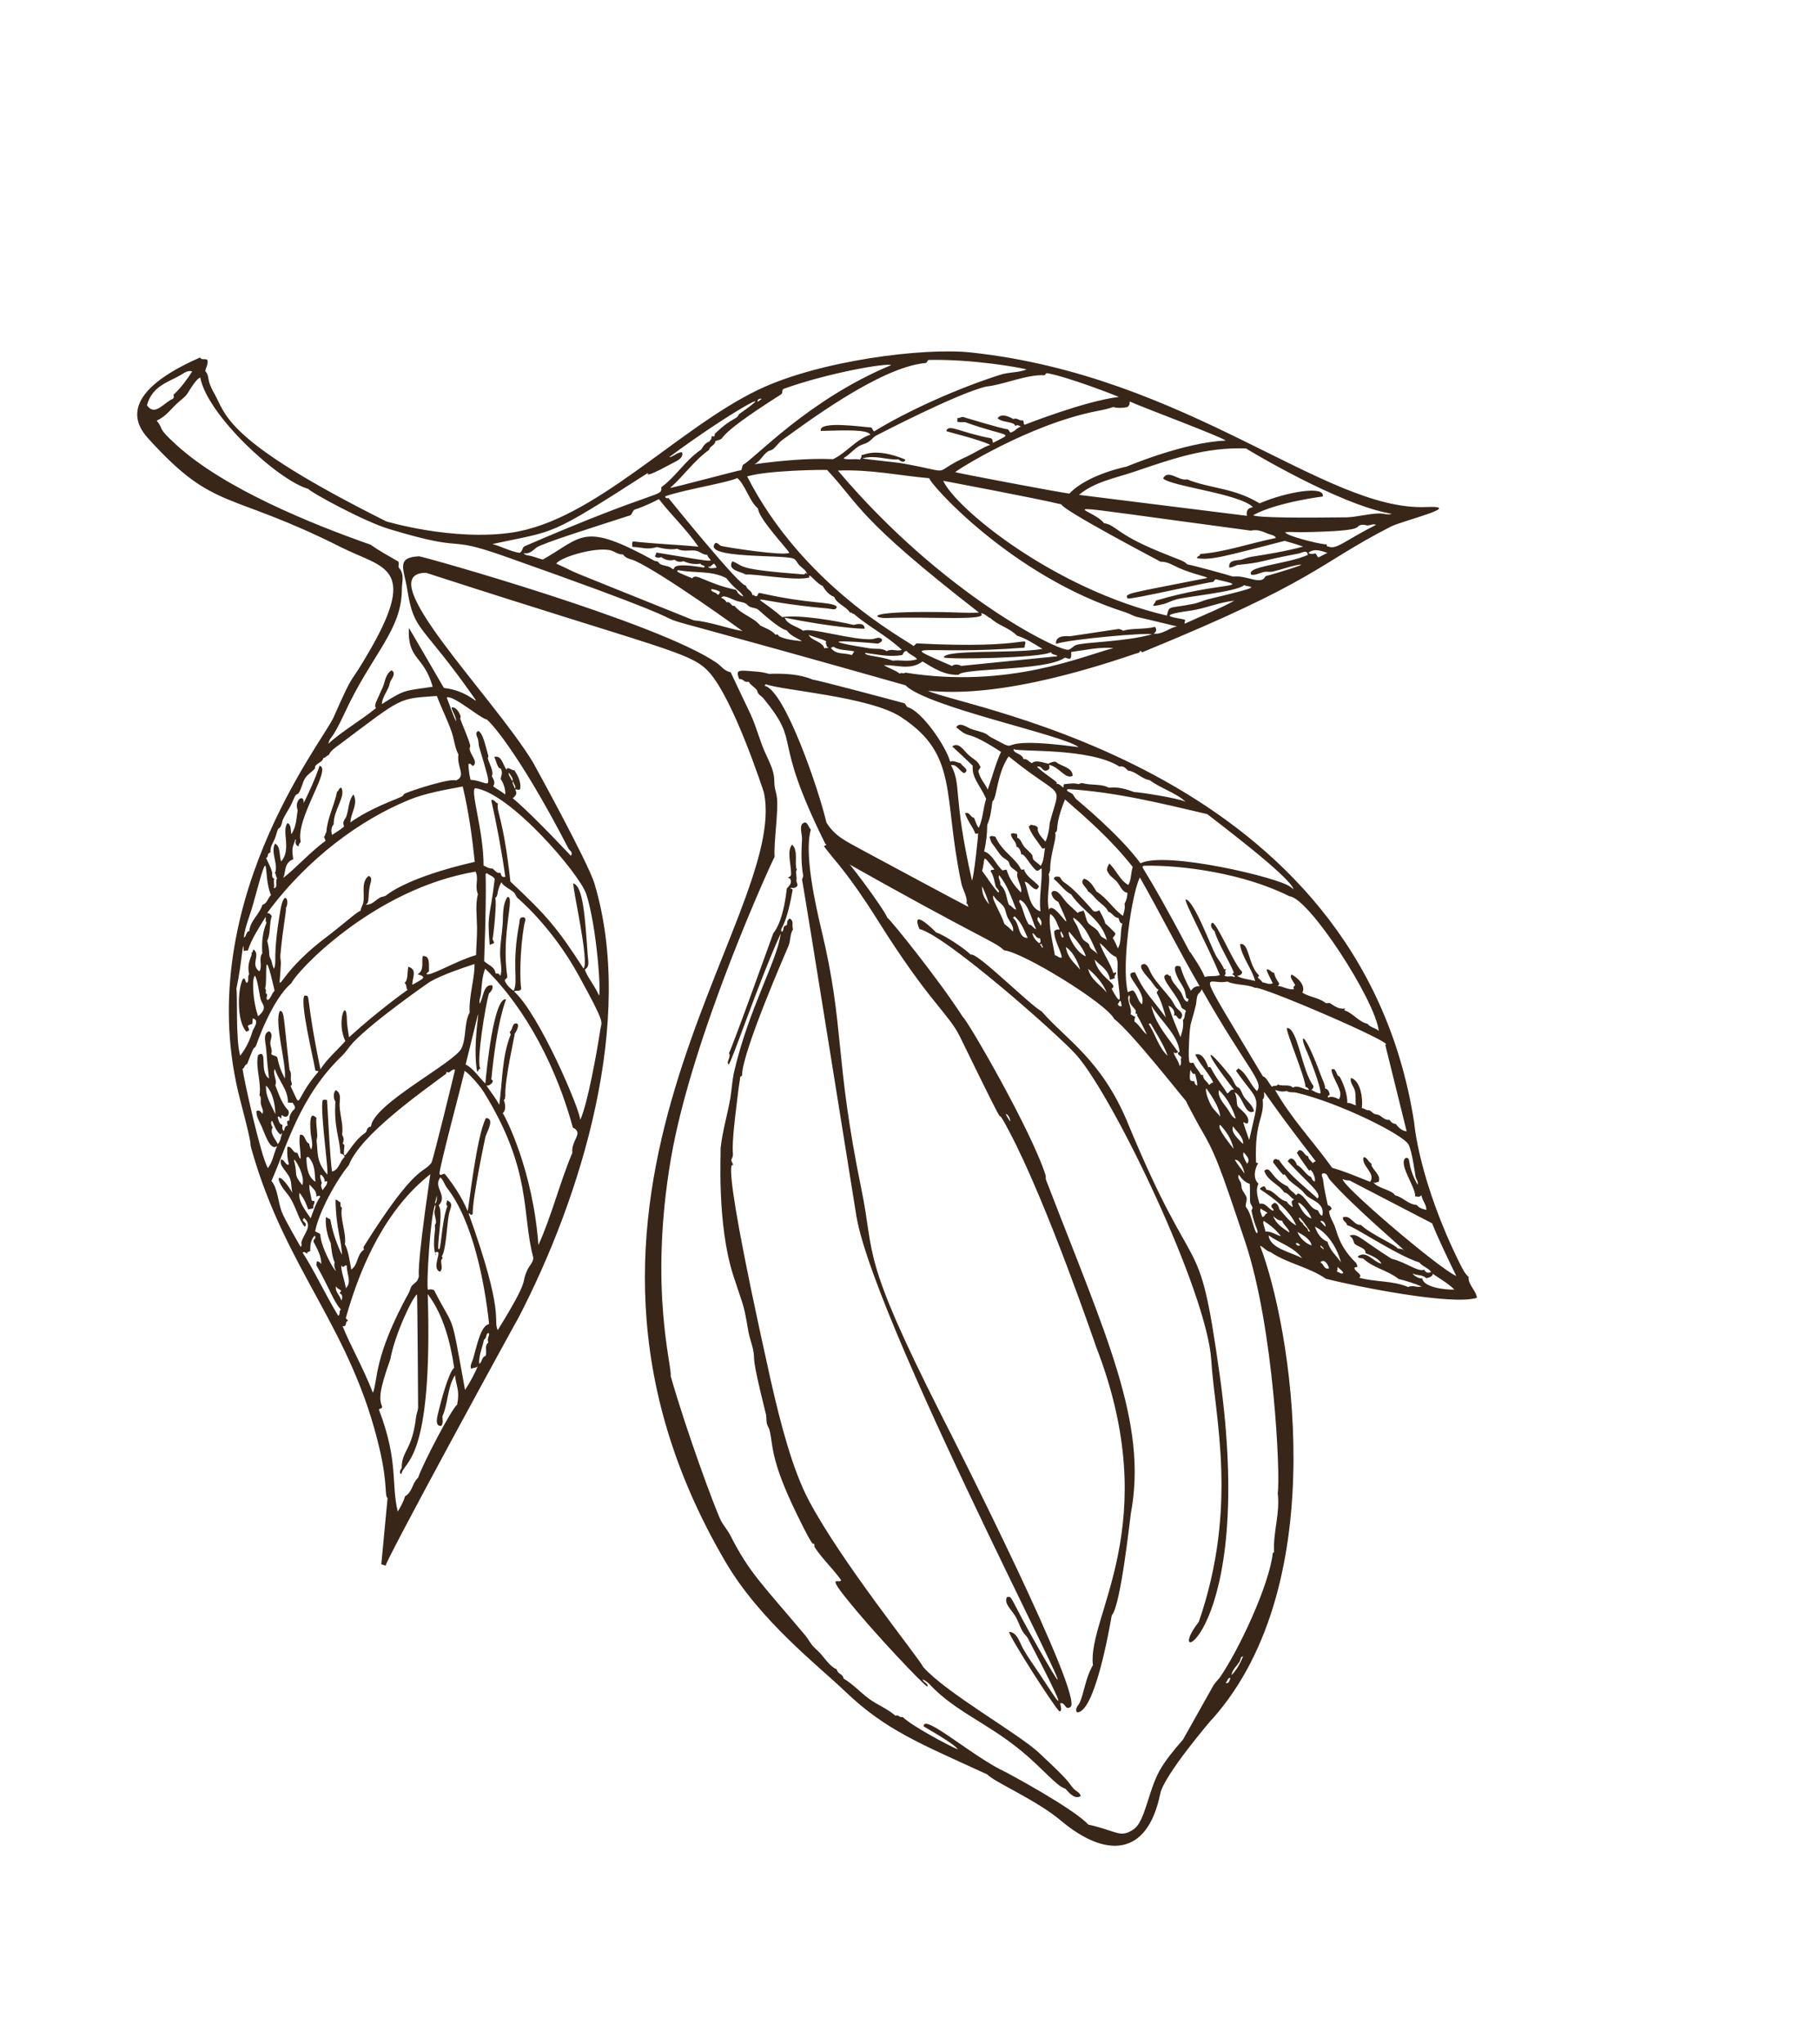 <svg width="154" height="173" viewBox="0 0 154 173" fill="none" xmlns="http://www.w3.org/2000/svg">
<g clip-path="url(#clip0_638_4638)">
<path fill-rule="evenodd" clip-rule="evenodd" d="M77.839 78.618C80.04 79.136 89.608 87.564 91.123 89.272C94.311 92.881 102.204 109.362 102.552 115.129C102.826 119.836 104.866 127.468 101.494 137.249C98.08 141.579 106.431 138.865 103.254 116.303C101.428 103.29 101.419 109.377 95.483 95.044C93.277 89.697 90.3 88.014 88.19 85.592C87.126 85.004 82.67 80.517 82.187 80.787C81.597 80.226 79.962 79.131 79.251 78.904C79.153 78.798 77.053 76.682 77.839 78.618Z" fill="#382618"/>
<path fill-rule="evenodd" clip-rule="evenodd" d="M61.709 89.134C61.899 88.916 65.466 78.976 65.475 78.958C65.485 78.939 66.283 78.177 66.614 75.187C66.814 74.95 67.088 74.75 66.897 74.365C66.442 74.114 66.967 74.388 66.975 73.951C66.98 73.176 66.598 71.988 67.062 71.477C67.624 72.001 67.221 73.064 67.467 73.617C67.305 73.686 67.505 74.285 67.417 74.531C67.501 74.782 67.501 74.782 67.52 74.931C67.38 75.209 67.018 75.145 66.963 75.117C66.888 75.312 67.074 75.126 67.107 75.316C66.474 78.887 65.925 78.498 66.2 78.855C66.445 78.711 66.176 78.368 66.603 78.302C66.677 78.107 66.589 77.843 66.876 77.731C67.257 77.991 67.002 78.246 67.137 78.65C66.873 79.064 66.938 79.584 66.762 80.029C66.767 80.043 62.823 88.994 62.825 90.99C62.825 91.083 62.625 91.088 62.658 91.185C62.594 92.012 62.759 90.052 62.238 94.515C61.791 98.364 62.269 97.338 61.902 98.188C62.786 100.23 59.892 92.822 65.261 116.85C66.072 120.434 67.097 124.379 68.473 126.969C71.25 132.218 77.622 140.073 78.18 141.094C80.132 143.275 86.161 146.678 87.904 148.278C91.022 151.168 90.362 150.816 90.929 151.401C91.115 151.586 91.431 151.697 91.496 151.985C91.032 152.311 90.539 151.763 90.209 151.378C89.731 151.197 89.582 151.077 87.686 149.249C84.457 146.164 81.545 145.28 79.133 142.974C78.822 142.691 78.566 142.297 78.12 142.121C78.097 142.33 78.664 142.496 78.506 142.719C78.367 142.766 74.008 138.247 71.461 135.027C70.034 133.213 71.14 134.066 71.209 133.718C70.507 132.729 69.62 131.927 68.983 130.948C68.927 130.874 68.955 130.725 68.95 130.711C68.75 130.298 69.183 131.686 67.439 128.089C65.127 123.35 65.479 122.226 65.139 120.978C65.083 120.811 64.972 120.662 64.93 120.49C64.86 120.235 64.906 119.957 64.85 119.697C63.471 114.182 63.992 115.37 63.755 114.195C63.647 113.689 63.452 113.197 63.363 112.701C62.929 110.152 62.99 110.751 62.096 107.984C60.653 103.528 61.052 97.357 61.01 97.139C61.167 95.709 61.588 94.33 61.833 92.932C61.949 92.212 61.985 91.488 62.128 90.805C63.373 85.358 65.863 81.182 66.093 78.999C64.16 83.268 61.9 90.03 61.687 90.086C61.445 89.826 61.923 89.496 61.718 89.115L61.709 89.134Z" fill="#382618"/>
<path fill-rule="evenodd" clip-rule="evenodd" d="M91.401 144.106C91.748 143.386 91.905 141.956 92.531 140.911C92.017 136.779 98.631 129.01 92.806 113.99C92.81 114.004 88.644 101.773 85.426 95.712C83.627 92.319 86.39 98.223 81.273 87.734C80.301 85.752 78.685 84.853 74.342 77.929C71.79 73.859 70.661 72.843 69.754 71.614C70.251 71.246 70.358 71.474 70.72 71.771C71.608 72.527 74.815 76.888 75.118 77.654C75.294 77.719 79.421 82.795 81.523 86.072C81.894 86.303 87.353 95.733 88.517 99.447C88.559 99.572 88.517 99.725 88.55 99.823C93.636 113.047 97.189 120.389 95.738 128.088C95.669 128.483 94.89 135.88 94.125 136.693C93.875 138.124 92.65 144.973 91.174 144.909C90.974 144.589 91.29 144.329 91.401 144.106ZM85.179 94.277C85.068 94.222 85.43 94.751 85.514 94.909C85.574 94.718 85.342 94.3 85.179 94.277Z" fill="#382618"/>
<path fill-rule="evenodd" clip-rule="evenodd" d="M102.629 145.462C102.527 145.573 98.551 150.215 98.228 151.794C97.123 157.195 93.571 157.221 89.826 154.076C87.735 152.313 84.261 150.858 83.578 150.158C77.962 147.576 74.975 146.423 71.555 143.138C69.302 140.981 64.34 137.16 61.415 132.161C43.453 101.537 66.932 77.573 64.671 67.058C64.666 67.044 62.124 59.163 60.005 56.852C58.449 55.159 56.159 54.98 36.073 48.473C31.248 48.491 41.625 58.785 45.112 64.493C45.182 64.609 49.795 72.991 50.33 74.778C53.79 86.332 49.28 101.184 43.819 111.663C44.621 110.126 31.821 133.523 32.693 132.473C32.554 132.52 32.392 132.358 32.28 132.395L32.814 126.767C32.54 126.595 32.836 125.676 32.165 122.742C29.775 112.348 24.227 107.608 21.302 97.284C21.014 96.281 21.623 98.013 20.347 93.129C16.057 76.822 27.3 62.8 28.222 60.742C30.21 56.269 29.321 58.517 31.412 54.861C35.385 47.898 32.358 48.058 28.953 46.348C19.217 41.444 18.216 43.358 12.551 37.108C9.902 34.232 13.363 31.805 16.947 30.251C17.072 30.534 17.42 30.279 17.569 30.492C17.625 30.845 17.43 31.096 17.379 31.407C17.793 31.857 17.436 32.085 18.124 33.264C19.165 35.083 18.87 37.209 32.717 44.13C32.731 44.125 38.308 45.806 43.341 45.068C50.346 44.027 57.355 36.281 64.169 32.997C69.316 30.518 78.197 29.392 82.214 29.83C100.616 31.806 112.149 43.246 120.706 42.909C124.142 42.767 118.766 44.053 117.759 44.56C111.452 47.783 111.681 49.069 96.809 55.154C96.652 55.285 96.638 55.057 96.521 55.081C96.508 55.271 96.234 55.285 96.108 55.327C84.411 59.33 79.638 58.479 78.565 58.466C81.905 59.982 115.093 65.159 119.728 95.005C119.724 94.991 120.104 99.927 123.634 107.013C123.853 107.436 124.043 107.821 124.341 108.062C124.253 108.68 124.968 109.199 125.039 109.826C122.945 110.51 114.642 108.827 112.255 108.216C110.787 107.205 109.027 106.942 107.55 105.95C107.22 105.89 106.992 105.532 106.676 105.421C109.254 112.068 113.001 133.836 102.633 145.476L102.629 145.462ZM12.451 34.308C13.13 35.274 13.867 34.052 14.646 33.745C14.762 33.582 14.707 33.554 14.688 33.406C15.351 32.797 15.82 32.114 16.274 31.436C15.968 31.306 15.638 31.524 15.304 31.729C14.367 32.306 12.877 32.618 12.437 34.313L12.451 34.308ZM35.449 47.071C35.723 47.057 55.712 52.668 60.683 56.099C61.063 56.359 61.338 56.809 61.858 56.883C63.872 61.195 63.486 60.086 64.44 62.847C64.789 63.892 65.384 64.746 65.519 65.66C65.566 65.939 65.543 66.24 65.581 66.538C65.613 66.821 65.72 67.095 65.767 67.42C65.935 68.478 65.487 71.353 65.581 72.513C65.474 72.611 58.606 87.539 56.804 98.034C54.905 109.119 56.949 115.789 56.777 116.435C58.118 121.142 60.496 127.561 61.004 128.614C61.217 129.069 61.599 129.468 61.831 129.932C63.459 133.135 64.518 134.035 68.199 138.424C68.431 138.702 68.594 139.05 68.836 139.31C69.059 139.561 69.305 139.742 69.51 139.983C69.924 140.479 70.291 141.022 70.839 141.272C70.96 141.727 71.313 141.579 71.424 142.052C72.233 142.525 72.837 143.221 73.576 143.763C74.291 144.283 75.141 144.603 75.801 145.187C76.075 145.08 76.177 145.386 76.428 145.303C77.148 146.022 80.112 147.616 81.092 148.047C80.859 147.583 78.183 146.109 78.193 146.09C78.178 144.934 82.42 148.733 85.212 149.999C85.212 149.999 90.883 153.026 92.134 154.404C94.609 154.954 94.818 155.581 95.969 154.809C96.944 154.158 97.197 151.628 98.147 149.886C98.648 148.975 99.39 148.092 100.151 147.219C100.188 147.144 102.724 142.643 102.733 142.625C102.872 142.392 103.109 142.174 103.28 141.946C104.857 139.67 107.429 134.212 107.752 131.472C107.724 131.389 107.91 131.389 107.863 131.296C107.783 129.573 108.381 128.12 108.175 126.346C108.411 124.921 107.866 112.408 105.422 105.097C103.183 98.399 102.876 97.573 101.486 95.22C101.486 95.22 100.403 93.229 100.416 93.178C100.268 93.058 95.731 87.267 94.333 86.233C93.696 84.928 86.607 80.579 85.005 80.418C84.089 79.578 83.602 79.741 70.879 72.569C70.827 72.323 70.693 72.291 70.558 72.258C70.353 71.924 70.144 71.576 69.87 71.405C65.163 61.909 67.992 63.193 64.622 59.086C64.492 58.929 64.311 58.85 64.195 58.687C64.135 58.599 64.116 58.451 64.055 58.362C63.855 58.135 63.554 57.973 63.382 57.69C62.95 57.788 62.987 57.435 62.578 57.463C62.276 56.651 62.447 56.702 64.04 56.835C64.388 56.858 64.783 56.927 65.094 57.024C66.427 56.981 67.718 57.045 68.837 57.523C69.027 57.49 76.458 59.48 76.579 59.517C76.676 59.624 76.741 59.773 76.844 59.847C78.032 60.162 80.073 63.117 80.446 64.464C80.673 64.31 81.059 64.537 81.342 64.597C81.486 64.89 82.141 65.135 81.635 65.428C81.231 65.285 81.017 64.644 80.511 64.751C81.441 66.469 80.634 67.249 82.293 74.528C82.474 74.003 82.81 70.888 82.809 70.516C82.707 70.581 82.647 70.54 82.573 70.549C82.317 69.876 81.978 69.602 81.698 68.813C82.139 68.697 82.098 69.129 82.446 69.198C82.6 69.472 82.679 69.894 82.87 70.047C83.222 69.295 83.23 68.394 83.49 67.595C82.959 66.425 82.262 65.823 82.354 64.801C81.778 64.235 81.197 63.702 80.617 63.168C81.15 62.773 81.545 63.446 81.936 63.826C82.284 64.174 82.846 64.42 82.944 64.805C83.153 64.921 82.8 65.116 82.833 65.307C83.01 65.975 83.428 66.346 83.619 66.824C84.008 65.765 84.272 64.655 84.749 63.629C81.511 61.538 82.306 62.712 80.954 61.538C81.251 61.083 81.794 61.505 82.157 61.662C82.552 61.825 83.058 61.903 83.425 62.075C83.587 62.144 83.717 62.302 83.885 62.385C87.048 64.068 83.146 62.121 91.319 63.229C90.078 62.204 78.483 59.841 76.656 57.99C42.201 48.236 69.844 56.644 42.692 47.065C37.412 45.208 39.902 46.868 32.963 44.775C30.813 44.132 26.284 41.651 26.098 41.373C23.497 40.632 17.526 35.089 16.957 31.951C16.651 32.007 16.043 33.015 15.904 33.247C15.719 33.572 15.348 33.804 14.958 34.167C14.499 34.599 14.058 35.226 13.269 35.599C13.957 36.452 13.195 36.072 14.928 37.645C18.971 41.356 26.486 44.386 31.377 46.095C32.129 46.633 32.937 47.06 33.727 47.523C33.806 47.714 33.709 47.839 33.755 48.025C34.294 48.618 34.016 49.269 34.022 49.84C34.029 53.336 31.505 55.325 29.211 60.272C27.987 62.91 27.973 62.219 27.797 62.943C28.845 61.958 30.632 60.912 31.834 59.922C31.634 59.648 31.857 59.434 32.413 58.134C32.612 57.665 32.635 57.038 33.15 56.726C33.577 56.986 33.16 57.404 33.048 57.673C32.979 57.836 32.965 58.026 32.882 58.194C32.687 58.63 32.358 59.081 32.326 59.587C34.354 58.29 34.247 58.48 36.633 58.116C35.874 55.428 34.491 55.875 34.614 53.141C34.647 53.145 37.557 58.194 37.581 58.218C39.591 58.443 40.47 59.636 40.242 59.186C35.589 52.536 35.069 53.577 34.472 49.844C34.206 48.168 33.476 47.143 35.528 47.076L35.449 47.071ZM64.128 33.986C64.332 33.949 64.304 33.819 64.49 33.773C64.392 33.666 64.081 33.801 64.128 33.986ZM56.737 41.287C56.914 41.305 62.61 39.773 62.767 39.782C62.814 39.643 62.837 39.48 62.897 39.336C63.876 38.839 68.432 33.802 75.45 30.899C75.087 30.695 70.138 31.544 66.351 32.903C66.142 33.019 66.319 33.27 66.11 33.386C59.659 37.477 61.883 36.951 60.555 37.332C60.588 37.662 60.05 37.765 60.041 38.062C58.695 39.038 57.921 40.241 56.737 41.287ZM56.642 38.687C56.958 38.705 57.371 38.227 57.742 38.273C57.915 38.788 57.237 39.03 56.87 39.23C54.044 40.778 55.111 39.849 54.782 40.067C46.257 45.549 47.125 44.856 41.684 46.04C42.464 46.244 43.175 46.656 43.992 46.786C44.257 46.651 44.182 46.382 44.396 46.233C56.083 41.181 56 42.137 55.99 41.227C57.201 40.358 57.994 38.978 59.367 38.039C59.544 37.779 59.664 37.491 60.096 37.347C60.063 37.249 60.17 37.245 60.207 37.17C60.226 37.133 60.235 36.975 60.244 36.957C60.323 36.868 60.43 36.956 60.481 36.924C60.518 36.896 60.495 36.733 60.518 36.71C62.067 35.233 62.323 35.581 62.564 35.051C66.304 32.438 61.816 34.852 56.619 38.71L56.642 38.687ZM63.9 39.28C66.077 38.985 68.524 38.756 70.525 38.861C71.686 38.303 72.409 37.225 73.686 36.783C73.43 36.342 71.749 36.408 69.493 36.466C69.255 35.57 73.1 36.142 73.745 36.175C73.866 36.212 73.894 36.481 74.01 36.504C76.966 34.695 81.12 32.858 84.616 31.736C85.395 31.475 86.24 31.549 86.918 31.26C86.291 31.098 82.4 30.387 78.662 30.459C78.425 30.492 78.57 30.692 78.333 30.724C74.41 31.076 67.862 36.082 66.234 37.23C65.932 37.439 65.714 37.806 65.417 38.029C65.292 38.118 65.097 38.136 64.986 38.22C64.559 38.518 64.364 39.047 63.895 39.266L63.9 39.28ZM44.313 46.771C44.396 47.022 44.805 46.994 45.084 47.087C45.39 47.17 45.697 47.3 45.961 47.35C49.372 45.421 49.325 44.121 55.392 47.449C55.471 47.5 55.582 47.463 55.679 47.523C55.758 47.574 55.819 47.709 55.907 47.741C56.242 47.908 56.645 47.866 56.924 48.145C57.324 48.274 56.385 47.504 59.58 48.031C59.849 47.817 59.334 47.896 59.315 47.701C58.772 47.79 58.303 47.684 57.866 47.489C57.56 47.591 57.309 47.536 57.114 47.369C56.659 47.49 56.297 47.379 55.986 47.142C55.767 47.231 55.605 47.208 55.465 47.115C55.447 46.966 55.577 46.892 55.563 46.757C61.711 47.783 59.932 47.511 59.886 46.953C59.519 46.968 59.263 46.666 58.901 46.601C58.395 46.523 57.81 46.718 57.345 46.44C56.7 46.547 56.148 46.423 55.609 46.293C54.801 46.563 54.244 46.285 53.547 46.285C53.519 46.109 53.473 45.923 53.607 45.816C55.428 46.029 57.303 46.083 59.128 46.262C58.054 44.717 56.828 43.594 55.786 42.239C53.178 43.56 53.916 42.756 53.406 43.593C50.249 44.617 45.918 45.971 45.408 46.343C45.148 46.539 44.856 46.915 44.327 46.813L44.313 46.771ZM63.961 50.437C64.207 50.525 64.09 50.223 64.29 50.172C68.743 51.176 70.299 50.873 70.838 51.327C70.824 51.703 70.392 51.523 70.137 51.5C62.925 50.86 63.51 49.876 66.214 52.223C67.704 52.003 70.76 52.53 72.287 52.886C72.65 52.765 73.207 52.718 73.198 53.201C72.975 53.229 70.561 53.092 66.432 52.273C66.683 52.886 67.515 53.011 68.012 53.386C68.485 53.042 72.317 54.223 73.835 54.087C74.178 54.05 74.415 53.831 74.68 54.114C74.689 54.282 74.536 54.379 74.318 54.468C74.151 54.431 67.367 53.865 73.663 54.872C74.137 54.946 74.666 54.816 75.057 55.103C75.576 54.852 75.865 55.158 76.352 54.995C75.065 53.785 73.588 53.071 72.263 51.934C72.134 52.009 72.138 51.744 71.976 51.86C71.608 51.271 70.847 51.123 70.628 50.515C70.238 50.367 69.917 50.056 69.652 49.587C69.239 49.416 68.927 48.993 68.57 48.71C68.314 48.78 68.662 48.803 68.514 48.868C67.432 49.199 63.866 48.533 63.137 48.622C62.724 48.358 61.535 48.275 62.003 47.499C63.085 47.912 62.134 48.168 68.073 48.613C68.212 48.567 68.165 48.335 68.342 48.632C68.3 48.274 67.91 48.08 67.673 47.834C67.482 47.634 67.412 47.379 67.175 47.272C66.391 46.915 59.384 47.307 60.558 45.955C60.776 45.913 60.879 46.126 61.041 46.196C61.649 46.348 66.298 47.055 66.827 46.785C66.65 46.442 64.182 43.83 64.182 43.04C63.434 42.423 63.108 41.031 62.42 40.456C61.622 40.846 57.903 41.439 56.339 41.993C56.274 42.123 56.455 42.202 56.59 42.141C56.594 42.155 62.748 49.774 63.133 49.537C63.282 49.982 63.677 49.959 63.696 50.386C63.853 50.256 63.868 50.483 63.984 50.46L63.961 50.437ZM79.895 55.638C80.015 54.932 85.754 55.336 88.261 54.916C87.564 54.498 86.882 54.03 86.106 53.794C85.427 53.107 84.559 52.964 83.862 52.315C83.579 52.208 83.37 51.906 83.04 51.893C83.825 52.575 78.639 52.156 75.11 52.299C73.996 52.346 72.867 51.702 79.711 51.798C80.844 51.806 81.912 51.898 82.882 51.837C72.428 43.721 72.836 42.764 70.025 39.771C69.69 39.744 65.001 39.794 63.255 40.316C67.93 49.482 76.453 54.002 77.359 54.674C77.406 54.581 77.531 54.539 77.577 54.446C87.676 54.972 86.886 53.58 86.738 54.805C78.052 55.495 75.594 54.165 80.602 56.361C80.801 56.171 81.159 56.222 81.372 56.352L89.506 55.537C89.529 55.374 89.065 55.468 88.972 55.189C88.239 55.682 80.239 55.832 79.909 55.633L79.895 55.638ZM47.081 47.688C49.877 48.968 45.873 47.318 58.734 52.493C60.174 52.632 61.46 53.146 62.862 53.405C62.858 53.391 56.103 48.512 53.734 47.446C53.39 47.298 53 47.289 52.735 46.913C52.331 46.955 52.025 46.64 51.625 46.556C50.362 46.297 47.512 47.126 47.095 47.684L47.081 47.688ZM71.472 38.823C71.881 38.934 72.378 38.799 72.796 38.892C72.898 38.78 72.949 38.655 72.944 38.501C73.093 38.575 74.011 37.804 76.65 38.888C76.576 39.223 76.218 39.032 76.074 38.879C75.025 38.936 74.16 38.482 73.009 38.789C73.432 38.896 75.791 39.098 76.469 39.227C81.145 40.064 78.48 40.15 81.98 38.577C82.105 38.535 83.409 37.759 83.836 37.647C82.977 37.207 80.232 36.545 80.121 36.489C80.255 35.825 81.235 36.581 83.914 37.095C84.068 37.229 84.003 37.266 84.073 37.475C85.859 36.522 85.572 37.098 81.708 35.727C81.499 35.704 81.239 35.76 81.044 35.685C81.02 35.569 81.104 35.495 81.03 35.365C81.174 35.425 81.359 35.286 81.512 35.281C81.512 35.281 84.838 36.291 85.316 36.332C85.423 36.374 85.46 36.578 85.562 36.606C85.971 36.485 86.04 36.229 86.43 36.099C86.286 36.039 86.184 35.918 85.961 36.039C85.826 35.635 84.874 35.798 84.461 35.395C84.744 34.944 85.468 35.259 85.784 35.463C86.137 35.314 86.281 35.653 86.592 35.565C86.727 35.736 86.625 35.894 86.75 35.945C86.75 35.945 91.851 33.931 94.725 33.589C94.558 33.506 90.392 31.88 88.65 31.579C88.474 31.607 88.544 31.723 88.4 31.756C86.946 31.669 84.797 32.604 83.53 32.703C81.07 33.262 74.164 36.871 74.15 36.875C73.918 37.015 73.728 37.28 73.482 37.424C73.264 37.559 73.013 37.596 72.776 37.721C72.28 37.996 71.932 38.484 71.421 38.763L71.472 38.823ZM97.792 53.046C97.964 53.329 97.88 53.496 97.658 53.617C98.438 53.728 99.004 53.105 99.654 53.012C99.64 53.016 97.243 52.424 96.291 52.216C95.957 52.142 95.637 51.924 95.274 51.813C85.651 48.775 78.643 40.869 78.68 40.47C76.112 40.245 73.655 39.703 70.939 39.822C79.849 50.358 89.71 55.174 90.467 54.983C90.666 54.932 90.889 54.672 91.066 54.597C91.72 54.332 95.249 54.329 97.537 53.673C96.961 53.525 90.573 54.096 89.403 54.487C89.328 53.661 90.508 53.855 90.596 53.841L94.695 53.229C94.839 53.243 94.965 53.294 95.085 53.378C95.856 53.136 96.85 53.283 97.778 53.05L97.792 53.046ZM57.407 48.246C57.212 48.404 57.389 48.423 58.615 48.942C58.912 48.44 59.748 49.368 62.316 49.918C62.484 50.234 62.623 50.373 62.939 50.484C62.679 49.983 62.307 49.983 61.489 48.925C60.23 48.262 58.847 48.524 57.407 48.246ZM60.671 48.053C60.625 47.867 60.532 47.821 60.457 47.691C60.262 47.803 60.179 47.923 60.128 47.956C60.142 47.951 59.928 47.961 59.947 47.97C60.063 48.133 60.36 48.095 60.68 48.035L60.671 48.053ZM24.838 72.71C24.017 73.031 24.226 73.751 23.976 74.299C25.117 73.406 26.249 72.115 27.567 71.148C27.53 71.036 27.479 70.93 27.427 70.823C27.557 70.702 27.534 70.539 27.631 70.414C27.719 69.193 28.307 68.175 28.534 67.001C28.72 66.907 28.64 66.717 28.896 66.647C29.3 67.441 28.247 68.459 28.248 69.759C28.049 69.996 28.007 70.288 28.114 70.655C28.518 70.381 28.732 70.278 29.108 69.967C29.149 69.86 29.019 69.702 29.075 69.591C29.107 69.41 29.246 69.27 29.316 69.108C29.543 68.49 29.482 67.752 29.927 67.231C30.355 68.048 29.682 68.815 29.664 69.595C31.493 68.303 33.581 67.651 34.05 67.386C34.152 67.321 34.161 67.209 34.268 67.158C34.941 66.856 38.158 65.827 38.604 66.05C39.509 65.654 38.654 64.949 38.811 63.844C38.486 63.241 38.466 62.581 38.224 61.904C37.861 60.864 37.406 60.01 36.987 58.896C33.676 59.136 34.155 58.945 28.832 62.938C28.401 63.268 28.034 63.468 27.835 63.89C27.612 63.965 27.612 64.104 27.366 64.155C27.32 64.48 26.916 64.522 26.694 64.829C26.661 64.871 26.666 65.024 26.657 65.043C26.397 65.331 26.044 65.526 25.84 65.842C25.604 66.2 25.553 66.697 25.288 67.11C25.228 67.208 25.103 67.203 25.038 67.287C24.89 67.491 24.737 67.96 24.561 68.267C23.559 69.948 24.097 69.196 23.749 69.962C23.708 70.069 23.573 70.083 23.531 70.19C23.429 70.394 23.374 70.738 23.249 71.012C23.082 71.393 22.855 71.686 22.897 72.136C22.567 72.215 22.772 72.503 22.53 72.614C22.707 73.004 22.898 73.343 23.019 73.751C23.079 73.933 22.95 74.285 23.224 74.364C23.113 74.587 23.271 74.921 23.178 75.154C23.573 75.177 23.266 74.536 23.461 74.332C23.321 74.146 23.395 73.951 23.27 73.9C23.608 73.198 22.878 72.127 23.282 71.388C23.779 71.624 23.617 72.391 23.803 72.901C24.703 71.888 23.819 70.357 24.33 69.66C24.859 69.762 24.424 71.239 24.878 70.189C25.082 69.734 25.123 69.07 25.201 68.563C24.885 67.709 25.748 67.096 25.712 67.959C26.217 66.924 26.694 65.897 27.056 64.801C28.128 65.046 25.016 69.214 25.454 71.219C25.422 71.354 25.246 71.428 25.306 71.609C25.018 71.628 24.985 71.206 25.041 71.14C25.115 71.085 25.027 71.099 25.004 71.029C24.805 71.73 24.666 71.591 24.824 72.715L24.838 72.71ZM80.894 39.962C80.992 40.022 89.852 41.705 90.539 41.769C92.07 40.143 95.38 39.485 95.394 39.481C95.408 39.476 100.277 37.415 103.764 37.287C103.475 36.981 96.741 34.479 95.645 33.978C95.612 34.252 95.668 34.234 95.459 34.443C95.014 34.545 94.61 34.541 94.238 34.449C93.765 34.607 93.361 34.696 92.85 34.789C87.085 35.926 80.954 39.818 80.876 39.953L80.894 39.962ZM79.845 40.669C80.897 43.026 89.269 49.872 98.789 52.093C99.007 51.169 98.914 51.54 101.115 51.084C101.491 51.004 101.862 50.818 102.247 50.721C107.265 49.523 105.882 49.738 105.329 49.52C104.661 50.115 100.014 50.523 99.503 50.755C99.174 50.834 98.84 51.039 98.51 51.118C97.122 51.458 97.781 51.161 97.869 50.822C103.291 49.211 106.267 49.779 102.933 49.02C102.794 49.067 102.799 49.174 102.715 49.248C102.539 49.183 95.803 50.754 95.473 50.647C95.152 50.197 95.552 50.234 102.185 48.914C102.339 48.817 101.052 48.627 99.756 48.039C99.283 47.826 98.855 47.52 98.256 47.534C98.066 47.427 90.011 43.2 89.853 42.68C87.415 42.102 79.869 40.692 79.869 40.692L79.845 40.669ZM37.925 58.969C37.925 58.969 37.832 59.016 37.837 59.076C38.111 59.759 38.311 60.45 38.623 61.058C38.59 60.543 38.334 60.334 38.227 59.875C38.599 59.781 38.873 60.278 38.989 60.58C39.027 60.691 38.943 60.766 38.971 60.849C39.185 61.443 39.632 62.408 39.804 63.063C39.841 63.175 39.734 63.272 39.763 63.402C39.837 63.903 40.45 64.395 40.103 64.79C39.898 64.874 39.884 64.507 39.657 64.66C39.676 65.088 39.713 65.524 39.839 65.993C41.459 66.07 41.86 67.546 40.575 63.239C40.51 63.044 40.523 62.714 40.458 62.519C40.379 62.282 40.179 62.009 40.499 61.855C40.894 62.064 41.085 63.053 41.337 63.944C41.374 64.055 41.281 64.102 41.3 64.158C41.375 64.566 41.84 65.262 41.64 65.685C41.817 65.982 41.947 66.279 41.752 66.53C42.078 66.808 42.449 66.947 42.765 67.244C42.839 66.91 42.634 66.251 42.388 65.93C42.416 65.642 42.583 65.447 42.415 65.085C42.359 64.965 42.294 65.048 42.239 64.974C42.043 64.714 41.978 64.287 41.839 64.055C42.484 63.901 42.535 64.658 42.884 65.145C42.953 64.797 43.311 65.219 43.548 65.186C43.92 65.743 44.111 66.221 44.046 66.769C43.851 66.927 43.791 66.746 43.614 66.821C43.842 67.178 43.624 67.359 43.411 67.555C43.411 67.555 44.526 68.389 48.337 72.426C48.536 72.096 48.243 72.008 48.132 71.813C43.667 63.181 41.172 60.717 41.163 60.875C40.54 60.681 38.542 58.964 37.906 59.007L37.925 58.969ZM60.222 49.86C60.176 50.138 60.636 50.078 60.752 50.333C60.942 50.3 60.886 50.179 60.97 50.105C60.756 49.929 60.482 49.897 60.218 49.846L60.222 49.86ZM61.537 50.968C61.844 50.866 61.895 51.344 62.178 51.265C62.824 52.04 63.725 52.188 64.38 52.944C64.826 53.166 65.309 53.314 65.681 53.732C65.844 53.569 65.895 53.815 65.988 53.862C66.554 54.121 67.246 54.2 67.901 54.26C67.464 53.972 66.953 53.833 66.605 53.346C65.922 53.203 64.249 51.625 64.17 51.574C63.989 51.449 63.711 51.449 63.492 51.352C63.348 51.292 63.251 51.139 63.116 51.06C62.893 50.949 62.577 50.93 62.312 50.833C61.89 50.68 61.662 50.508 61.244 50.462C60.799 50.658 61.235 50.481 61.528 50.987L61.537 50.968ZM91.366 41.88L105.566 43.651C105.496 43.256 105.607 42.987 106.081 42.922C104.951 41.766 99.063 41.149 98.469 40.481C98.895 39.673 99.825 40.74 100.493 40.563C102.462 41.36 104.459 41.265 106.637 42.596C108.828 41.647 112.203 41.045 111.986 42.016C111.986 42.016 108.077 42.502 106.104 43.595C106.304 43.822 110.455 43.828 114.03 43.779C114.931 43.741 115.804 43.48 116.723 43.451C117.104 43.432 117.457 43.608 117.833 43.483C113.356 42.734 105.491 37.963 105.487 37.949C102.041 37.831 99.261 38.823 95.993 39.931C94.35 40.48 92.67 40.778 91.361 41.866L91.366 41.88ZM22.651 77.281C22.808 77.243 22.906 77.396 23.008 77.517C22.781 78.181 22.926 78.984 22.625 79.611C22.89 80.684 22.718 80.819 22.89 81.102C23.049 81.389 23.012 81.649 23.202 81.988C23.476 81.185 23.039 81.083 23.746 76.992C24.056 75.185 24.563 76.239 24.196 76.857C24.271 77.08 23.961 78.329 23.735 80.85C23.722 81.087 23.787 81.328 23.778 81.533C23.646 84.75 23.041 82.801 27.495 79.408C29.235 78.083 30.14 77.223 30.534 77.06C30.543 76.81 30.715 76.628 30.757 76.382C30.895 75.639 30.541 74.674 31.196 74.13C31.595 74.213 31.359 74.71 31.308 74.975C31.118 75.936 31.318 76.396 30.952 76.549C31.458 76.628 31.796 76.159 32.177 75.954C32.335 75.87 32.525 75.884 32.678 75.786C32.692 75.782 34.297 74.285 40.193 72.934C39.978 70.854 39.693 68.751 39.175 66.555C37.676 66.84 36.005 67.12 34.645 67.683C30.584 69.334 26.069 72.593 22.637 77.239L22.651 77.281ZM93.434 44.269C94.488 44.412 94.387 45.127 98.051 46.643C100.118 47.5 100.132 47.403 100.532 47.764C100.903 47.81 104.038 48.667 104.391 48.796C105.579 48.647 106.773 49.579 107.135 48.762C107.511 48.682 111.507 47.486 109.692 47.845C109.07 47.975 108.537 48.185 107.733 48.376C107.515 48.418 107.297 48.367 107.102 48.386C106.675 48.451 106.327 48.707 105.932 48.637C105.444 47.918 108.935 47.757 110.727 46.957C110.676 46.479 110.221 46.786 109.975 46.837C106.275 47.532 107.171 47.573 104.743 47.812C104.515 47.919 104.26 48.035 104.074 48.035C103.972 47.404 104.631 47.431 105.016 47.38C105.207 47.347 105.597 47.17 105.936 47.119C107.143 46.932 108.948 46.638 110.322 46.256C109.812 46.071 109.282 45.923 108.767 45.77C103.646 47.079 102.556 47.428 101.362 47.239C101.269 47.053 101.678 47.072 101.599 46.881C103.683 46.726 105.716 46 108.019 45.525C107.917 45.265 107.578 45.27 107.359 45.172C106.913 44.996 106.514 44.774 105.892 44.904C86.51 42.311 92.481 42.854 93.471 44.288L93.434 44.269ZM21.424 76.529C21.174 77.449 20.78 78.308 20.637 79.316C20.879 79.344 20.762 78.856 21.11 78.786C21.165 77.932 21.982 77.365 22.213 76.575C22.645 76.431 22.64 76.046 22.942 75.743C22.188 74.045 23.007 70.752 21.424 76.529ZM68.462 53.716C68.662 54.222 69.638 54.267 69.796 54.88C69.944 54.769 69.991 54.908 70.139 54.796C69.935 54.741 70.023 54.634 69.893 54.383C70.209 54.216 69.201 54.026 68.448 53.72L68.462 53.716ZM43.102 65.382C42.982 65.623 43.261 65.762 43.344 66.106C43.539 65.901 43.172 65.591 43.102 65.382ZM40.964 73.249C41.196 73.388 41.438 73.509 41.716 73.508C41.916 73.689 42.093 73.94 42.376 73.861C42.441 74.148 42.506 74.251 42.785 74.204C42.486 72.106 42.047 69.729 41.591 67.714C41.865 67.607 41.939 67.969 42.162 67.987C41.986 68.712 42.586 68.976 43.212 74.603C46.275 77.465 47.19 78.537 49.403 81.962C49.927 81.446 48.431 75.026 48.543 74.756C49.374 75.02 49.529 77.615 49.76 80.852C49.793 81.367 49.946 81.78 49.51 82.05C49.733 82.718 50.379 83.447 50.705 84.236C50.909 84.245 50.552 78.543 49.644 75.689C49.108 73.994 43.211 67.095 40.23 66.698C39.784 66.894 40.943 70.268 40.941 73.272L40.964 73.249ZM43.474 66.124C43.247 66.231 43.623 66.57 43.54 66.737C43.809 66.57 43.41 66.347 43.474 66.124ZM70.353 54.833C70.771 55.436 71.519 55.218 72.085 55.431C72.248 55.361 72.21 55.203 72.341 55.129C71.751 54.985 71.082 55.069 70.567 54.731C70.497 54.754 70.413 54.782 70.348 54.819L70.353 54.833ZM81.993 76.734C81.923 76.664 81.937 76.427 81.816 76.483C81.96 75.94 81.513 75.346 81.388 74.738C79.798 67.25 81.202 63.901 76.287 60.683C73.611 58.93 66.084 58.412 64.863 57.907C64.765 57.939 64.784 57.995 64.719 58.032C66.451 58.351 69.393 67.059 69.961 69.594C70.719 70.842 71.764 71.236 72.874 71.871C72.991 71.941 81.858 76.701 81.979 76.739L81.993 76.734ZM76.751 55.078C76.477 55.139 76.487 55.306 76.389 55.432C75.247 55.628 74.328 55.378 73.232 55.249C73.237 55.541 74.444 55.494 75.573 55.906C76.26 55.831 76.85 56.021 77.583 55.807C77.62 55.779 77.643 55.802 77.657 55.844C77.56 55.551 76.988 55.417 76.751 55.078ZM22.47 77.62C21.909 78.535 21.311 79.431 20.982 80.439C20.847 80.453 20.675 80.402 20.638 80.523C20.581 79.056 20.509 81.387 20.009 83.69C20.13 84.052 19.929 87.943 20.334 89.341C20.845 88.69 21.178 87.975 21.401 87.204C21.549 86.906 21.962 86.335 21.414 86.178C21.367 86.317 21.381 86.498 21.354 86.647C21.131 86.721 21.182 86.689 20.973 86.805C21.103 87.195 21.201 87.162 20.862 87.306C20.002 86.402 20.121 83.56 20.594 82.798C20.835 82.826 20.71 83.053 20.891 83.179C21.142 83.002 20.914 82.645 21.095 82.445C20.843 81.368 21.451 80.824 21.279 80.634C21.46 80.573 21.362 80.42 21.478 80.351C22.087 80.828 21.159 81.618 21.958 82.203C22.25 81.78 21.864 81.088 22.208 80.68C22.142 79.742 22.234 78.86 22.563 78.084C22.419 77.884 22.553 77.778 22.479 77.601L22.47 77.62ZM78.103 55.974C77.082 56.764 75.856 56.245 74.835 56.292C75.267 56.566 75.754 56.681 76.173 57.006C76.377 56.876 76.451 57.052 76.655 56.922C85.404 58.317 91.693 55.502 94.274 54.841C93.109 54.735 92.004 54.996 90.685 55.174C90.774 56.135 90.309 55.578 90.124 55.671C88.532 56.791 81.488 56.514 81.159 57.104C79.971 57.16 79.037 56.544 78.103 55.974ZM23.452 96.999C23.452 96.999 23.387 96.99 23.396 97.018C22.849 97.371 22.383 95.839 22.146 95.315C21.955 94.883 21.676 94.465 21.713 94.02C21.954 93.908 22.084 94.066 22.196 94.261C22.381 94.028 22.13 93.694 22.084 93.416C22.037 93.137 22.153 92.835 21.967 92.696C22.157 91.642 21.603 90.31 21.848 89.284C22.721 88.744 21.905 90.704 22.774 91.265C22.68 90.522 22.601 89.682 22.535 88.791C22.502 88.229 22.213 87.459 22.784 87.268C23.184 87.537 22.882 87.931 22.883 88.257C22.878 88.568 23.092 88.883 22.962 89.19C23.102 89.375 23.338 89.296 23.478 89.482C23.599 90.123 23.813 90.717 24.12 91.264C24.258 89.964 23.174 86.441 23.707 85.535C24.088 85.655 23.967 85.804 24.51 90.53C24.696 90.809 24.608 91.101 24.622 91.375C24.631 91.542 24.831 91.816 24.594 91.895C25.645 94.067 24.767 93.2 26.961 90.686C26.901 90.552 26.697 90.728 26.678 90.487C26.552 89.646 25.345 84.74 25.786 84.252C26.348 84.265 25.786 83.973 27.128 90.491C27.675 89.627 28.529 88.892 29.239 88.098C28.444 86.506 29.342 84.286 29.367 86.306C29.377 86.798 29.489 87.318 29.55 87.777C32.055 85.5 34.445 83.803 34.51 83.766C34.328 83.595 34.495 83.399 34.249 83.172C34.569 82.972 34.467 82.248 34.568 81.811C35.377 82.052 34.885 82.758 34.909 83.339C35.739 82.86 36.255 82.688 35.354 82.447C35.938 82.112 35.682 81.439 35.784 80.91C36.471 80.835 36.277 81.736 36.324 82.154C36.333 82.274 36.092 82.293 36.124 82.437C36.464 82.618 38.626 81.307 40.306 80.822C40.315 80.061 40.398 79.29 40.388 78.473C40.369 77.535 40.238 76.495 40.46 75.678C40.167 74.893 40.556 74.438 40.268 73.76C31.619 75.212 25.069 82.247 24.675 83.199C22.991 84.598 21.694 88.453 21.685 88.471C21.425 88.991 21.68 88.039 20.934 90.022C20.656 90.162 20.716 90.389 20.535 90.45C20.633 91.3 22.087 97.873 22.678 98.852C23.1 98.309 23.169 97.635 23.438 97.05L23.452 96.999ZM22.433 83.623C22.633 83.85 22.368 84.032 22.601 84.124C22.666 84.319 22.48 84.412 22.629 84.626C22.935 84.57 22.981 84.059 23.25 83.845C22.206 79.287 22.688 83.043 22.447 83.618L22.433 83.623ZM41.187 73.917C40.992 73.983 41.284 73.281 40.989 81.337C41.319 81.676 41.877 81.768 41.961 82.39C42.132 82.348 42.276 82.409 42.369 82.594C42.536 81.981 42.35 81.378 42.34 80.746C42.33 79.929 42.496 79.084 42.551 78.276C42.616 77.45 42.518 76.6 42.953 75.912C43.645 75.759 42.408 79.005 42.945 82.603C43.01 82.798 42.699 82.84 42.741 83.012C42.937 83.411 43.206 83.661 43.485 83.847C43.911 82.992 43.274 81.781 43.968 78.112C43.991 77.996 43.953 77.653 44.209 77.629C44.668 77.569 44.399 78.107 44.395 78.186C43.983 80.476 44.009 83.052 44.13 83.693C43.954 83.953 43.768 83.768 43.517 83.898C45.655 85.8 49.153 93.996 49.121 94.781C49.775 93.355 50.584 88.735 50.828 87.105C50.93 86.39 51.329 86.798 49 82.561C46.693 78.347 43.775 75.963 43.771 75.949C43.668 75.828 43.636 75.638 43.524 75.536C43.166 75.207 42.683 75.058 42.442 74.659C42.006 75.486 42.215 75.834 41.923 75.978C42.095 76.308 41.745 79.428 41.698 79.475C41.88 79.879 41.921 79.772 41.457 79.958C41.227 77.186 41.469 77.864 41.884 74.381C41.712 74.098 41.429 74.084 41.224 73.889L41.187 73.917ZM21.587 82.575C21.35 82.654 21.329 84.441 21.85 86.001C22.708 85.281 22.202 85.016 22.081 84.608C21.969 84.274 21.81 82.871 21.587 82.575ZM116.505 44.422C116.278 44.297 116.064 44.445 115.823 44.464C115.67 44.469 115.489 44.39 115.354 44.404C114.416 44.516 116.227 44.933 110.164 45.04C109.685 45.045 109.216 44.985 108.817 45.041C108.799 45.31 111.441 45.991 112.226 46.069C112.361 45.962 112.3 46.338 112.421 46.236C113.132 46.556 113.698 45.84 116.515 44.403L116.505 44.422ZM110.773 46.771C110.917 46.925 111.149 46.878 111.382 46.831C111.721 47.337 111.405 47.226 112.389 46.789C111.855 46.627 111.321 46.372 110.773 46.771ZM100.303 52.454C100.415 52.602 100.206 52.626 100.318 52.774C101.858 52.058 103.204 51.546 104.499 50.835C103.181 50.966 102.03 51.505 100.758 51.683C97.364 52.136 99.941 52.296 100.317 52.449L100.303 52.454ZM24.396 98.572C24.563 98.47 24.27 98.428 24.325 97.063C24.729 96.928 24.785 97.653 25.166 97.541C25.259 97.726 25.319 98 25.449 98.065C25.477 97.406 25.267 96.64 25.401 96.022C25.879 95.971 25.778 96.639 26.182 96.783C26.186 96.936 26.242 97.103 26.349 97.284C26.544 96.848 26.339 96.328 26.297 95.831C26.142 93.7 26.691 94.6 26.793 94.582C26.733 95.051 26.835 95.496 26.864 96.091C26.868 96.244 26.79 96.425 26.804 96.56C26.934 97.507 26.735 98.254 27.702 99.386C27.869 99.238 27.099 94.201 27.311 93.123C27.488 93.002 27.562 93.086 27.688 93.091C27.692 93.105 27.961 98.448 28.115 99.14C28.719 99 28.751 98.262 29.187 97.9C29.108 97.663 28.954 97.668 28.81 97.607C28.791 96.391 28.242 95.398 28.398 93.225C28.221 92.974 28.193 92.473 28.43 92.254C28.959 92.542 28.728 93.145 28.751 93.587C28.794 94.408 29.096 95.313 28.958 96.01C29.074 96.265 29.167 96.404 29.019 96.748C29.051 96.846 29.139 96.832 29.163 96.948C28.918 98.949 29.599 96.725 30.935 95.86C31.112 95.692 31 95.405 31.409 95.33C31.588 93.412 38.545 89.91 39.083 88.693C39.5 87.764 39.281 86.553 39.763 85.679C39.678 84.314 40.215 82.726 40.172 81.579C39.17 81.914 37.508 82.454 36.39 83.091C36.274 83.161 31.652 86.378 29.921 88.195C29.587 88.539 29.319 88.985 28.994 89.31C25.403 92.74 24.334 96.859 22.981 99.943C23.501 100.528 23.544 101.721 23.846 102.533C24.023 103.062 25.442 105.499 25.446 105.513C25.609 105.396 25.483 105.253 25.525 105.099C25.71 104.403 26.526 103.743 25.746 103.075C25.365 103.372 26.145 103.437 25.807 103.813C25.3 103.27 25.114 102.249 24.547 101.339C24.379 101.07 24.114 100.787 23.928 100.509C23.171 99.353 23.811 99.325 24.75 100.931C24.643 100.471 24.708 100.155 24.55 99.728C24.312 99.111 23.597 98.684 23.796 98.122C24.056 98.113 24.145 98.517 24.382 98.577L24.396 98.572ZM39.441 90.091C40.078 90.42 40.543 91.162 41.091 91.691C41.183 90.623 41.804 84.331 42.845 84.572C42.845 84.572 42.062 86.397 41.597 91.352C41.95 91.481 41.43 91.965 41.175 91.849C41.523 92.382 41.965 92.916 42.267 93.496C42.544 91.499 42.496 89.364 43.237 87.552C43.214 87.483 43.186 87.399 43.149 87.334C43.422 87.134 43.334 86.638 43.663 86.605C44.012 86.581 43.836 87.12 43.581 87.468C43.586 87.622 42.702 91.416 42.782 92.767C42.722 92.864 42.819 93.017 42.652 93.073C42.801 93.519 42.848 93.937 42.565 94.202C42.807 94.554 45.118 99.014 45.583 105.361C46.723 102.844 47.375 100.118 48.455 97.558C48.329 96.486 49.461 95.891 48.5 95.422C47.168 90.511 44.619 85.434 41.078 81.973C40.805 82.637 40.796 83.399 40.713 84.123C40.681 84.397 40.537 84.662 40.612 84.931C40.932 84.453 40.903 83.255 41.674 83.384C41.776 83.691 41.577 83.881 41.396 84.081C41.104 85.014 40.291 89.992 40.672 90.438C40.449 90.466 40.57 90.642 40.398 90.684C39.801 87.648 41.487 81.806 39.423 90.081L39.441 90.091ZM85.826 63.377C85.724 63.767 86.514 63.72 86.658 64.245C86.974 64.17 87.118 64.509 87.373 64.579C87.675 64.276 88.32 64.541 88.752 64.629C88.989 64.503 89.226 64.424 89.398 64.475C89.839 64.869 90.8 64.919 90.815 65.657C90.179 65.978 89.691 64.888 88.799 64.721C88.869 64.884 88.869 65.023 88.776 65.116C88.256 65.506 88.228 64.68 87.791 64.903C88.967 65.919 89.659 66.183 89.427 66.323C89.668 66.304 89.831 66.513 90.017 66.652C90.068 66.573 90.007 66.438 90.091 66.364C90.509 66.317 90.95 66.247 91.312 66.358C91.447 66.298 91.567 66.242 91.656 66.274C92.376 66.483 93.23 66.305 93.875 66.662C94.646 66.56 95.338 66.777 96.025 67.028C96.443 67.027 99.824 67.554 100.372 67.85C99.596 67.103 98.277 66.724 97.329 66.019C96.647 65.922 96.186 65.286 95.495 65.208C95.299 64.994 95.09 64.786 94.779 64.874C92.257 63.256 86.226 63.646 85.849 63.401L85.826 63.377ZM23.274 90.448C23.029 90.871 23.503 91.362 23.308 91.845C23.625 92.653 23.867 93.423 24.429 93.994C24.532 94.44 24.193 94.677 23.886 94.361C23.784 94.426 23.84 94.547 23.812 94.649C23.691 94.659 23.677 94.385 23.505 94.519C23.557 94.766 23.673 95.207 23.91 95.174C23.915 95.374 23.855 95.564 24.012 95.712C24.147 95.559 24.031 95.304 24.379 95.234C24.267 95.085 24.351 95.011 24.295 94.89C24.365 94.867 24.448 94.839 24.513 94.802C24.415 94.417 24.777 93.971 24.94 93.854C25.037 93.636 24.879 93.488 24.753 93.297C24.596 93.381 24.535 93.246 24.377 93.33C24.39 92.211 23.693 91.655 23.265 90.466L23.274 90.448ZM85.39 64.018C84.37 65.505 84.4 67.632 84.014 67.822C83.936 68.514 83.853 69.192 83.58 69.81C83.576 70.585 83.484 71.328 83.322 72.048C84.023 72.293 84.251 73.069 84.846 73.644C84.953 73.686 85.11 73.555 85.222 73.611C85.483 74.437 85.841 74.906 86.435 75.528C86.607 75.068 85.961 74.293 86.151 73.843C86.002 73.629 85.733 73.564 85.528 73.276C85.468 73.188 85.449 72.993 85.37 72.896C85.226 72.743 84.952 72.618 84.784 72.441C84.538 72.168 84.287 71.741 83.994 71.374C83.827 71.151 83.873 71.012 83.766 70.831C83.989 70.664 84.11 70.794 84.268 70.803C84.831 72.07 85.992 72.626 86.42 73.536C86.48 73.624 86.573 73.624 86.689 73.554C86.866 74.176 87.535 74.51 87.93 74.951C88.009 75.094 87.842 75.15 87.8 75.257C87.359 75.281 87.168 74.663 86.75 74.617C87.118 75.578 87.128 76.813 88.085 77.128C87.949 75.842 88.246 74.737 88.184 73.488C88.017 73.544 87.929 73.743 87.752 73.679C87.213 73.27 86.734 72.161 86.46 72.315C86.446 72.087 86.288 71.66 86.056 71.66C86.046 71.168 85.633 71.043 85.586 70.579C85.814 70.425 85.916 70.593 86.088 70.551C86.092 70.657 86.167 70.787 86.102 70.871C86.427 71.01 86.497 71.358 86.669 71.595C86.841 71.831 87.301 72.189 87.394 72.374C87.431 72.486 87.417 72.63 87.478 72.718C87.645 72.941 87.914 73.052 88.1 73.284C88.402 72.842 88.369 72.281 88.475 71.765C88.373 71.83 88.313 71.788 88.238 71.798C87.857 71.213 87.211 70.485 87.099 69.918C87.183 69.89 87.252 69.867 87.243 69.793C87.461 69.844 87.703 69.825 87.865 70.034C87.768 70.484 88.275 70.934 88.512 71.226C88.73 70.767 88.85 70.061 88.868 69.652C89.817 66.053 90.18 67.882 85.404 64.014L85.39 64.018ZM22.523 91.86C22.473 92.775 22.887 93.364 23.32 94.287C23.282 93.526 23.137 92.491 22.523 91.86ZM23.041 94.845C22.837 94.929 23.023 95.346 23.088 95.402C22.787 95.89 23.349 96.414 23.517 96.822C23.767 96.553 23.776 96.209 23.887 95.894C23.79 95.926 23.808 95.982 23.744 96.019C23.376 95.708 23.269 95.341 23.041 94.845ZM90.802 67.194C90.918 67.31 90.988 67.519 91.118 67.63C91.23 67.733 94.807 70.655 96.555 73.058C98.657 71.984 108.345 74.288 109.232 75.044C109.358 75.095 109.372 75.183 109.516 75.244C109.148 74.144 103.155 69.645 102.207 68.893C98.362 67.996 94.526 67.033 90.43 66.777C90.105 66.916 90.667 67.069 90.802 67.194ZM90.166 67.654C89.189 70.056 89.7 70.287 89.324 70.46C89.519 70.859 88.879 72.326 88.909 73.664C88.83 73.752 88.876 73.891 88.779 73.97C88.947 74.657 88.571 75.851 88.795 76.984C89.249 76.027 91.333 80.129 89.593 76.314C89.305 76.194 89.064 75.934 89.008 75.535C89.077 75.511 89.1 75.488 89.096 75.428C89.602 75.228 89.965 76.035 90.359 76.43C90.685 76.754 90.982 76.996 91.242 77.265C91.386 77.093 91.493 77.181 91.73 77.055C91.911 77.413 91.921 77.766 92.093 78.049C92.242 78.309 92.627 78.443 92.892 78.726C93.055 78.888 93.106 79.134 93.259 79.269C93.398 79.408 93.668 79.426 93.738 79.635C93.225 77.732 91.697 77.19 90.684 75.687C90.131 75.422 89.731 74.782 89.23 74.392C89.215 74.118 89.619 74.169 89.731 74.225C90.247 75.074 89.954 74.104 92.584 77.11C92.71 77.161 92.877 77.152 93.067 77.026C94.136 78.976 92.872 77.37 94.406 78.948C94.494 79.166 94.225 79.24 94.22 79.412C94.397 79.663 94.462 79.858 94.644 80.261C94.996 79.648 94.8 78.831 95.027 78.167C94.786 78.093 94.795 77.981 94.692 77.675C94.326 77.689 94.153 77.221 93.819 77.147C93.703 76.798 93.229 76.492 92.867 76.149C92.588 75.871 92.379 75.569 92.118 75.439C91.965 75.026 91.338 74.725 91.788 74.358C92.234 74.487 92.545 74.956 92.833 75.448C93.725 75.986 94.265 76.951 95.068 77.503C95.161 77.178 95.277 76.876 95.207 76.481C95.36 76.198 95.443 75.891 95.452 75.548C94.988 75.502 94.839 74.917 94.499 74.55C94.281 74.314 93.933 74.152 93.723 73.664C93.691 73.427 93.834 73.256 93.913 73.075C94.545 73.668 94.806 74.495 95.526 74.889C95.795 74.443 95.725 73.862 95.901 73.37C94.097 71.078 92.085 69.32 90.143 67.631L90.166 67.654ZM26.694 104.198C26.829 104.323 27.01 104.309 27.121 104.457C27.118 105.418 28.285 107.567 28.447 107.544C28.289 107.256 28.275 107.029 28.331 106.824C28.117 106.369 28.06 105.692 27.995 105.172C27.721 104.675 27.487 103.514 27.612 102.962C27.649 103.073 27.812 103.096 27.97 103.198C28.138 104.164 28.403 105.004 28.938 106.188C28.947 104.962 28.449 104.122 28.405 101.536C28.581 101.508 28.665 101.712 28.814 101.74C28.87 101.907 28.735 102.107 28.949 102.19C28.759 103.151 29.35 104.363 29.198 105.296C29.486 105.788 29.607 106.753 29.743 107.436C30.364 106.98 30.164 106.196 30.818 105.745C30.753 105.643 30.795 105.582 30.786 105.508C35.218 98.438 35.832 99.347 36.523 98.404C36.662 98.218 38.527 90.551 38.522 90.537C38.355 90.407 38.095 90.742 37.979 90.765L37.821 90.71C37.766 90.728 37.812 90.821 37.766 90.867C35.585 92.494 30.494 96.069 29.531 98.605C28.492 99.85 26.994 102.549 26.68 104.202L26.694 104.198ZM39.321 90.704C39.182 91.354 37.174 98.868 37.206 99.337C37.276 99.546 37.531 99.29 37.657 99.341C38.233 100.046 39.079 101.234 39.591 102.487C39.679 102.288 40.333 96.14 41.14 94.616C41.906 94.639 41.252 95.74 41.104 96.176C41.104 96.176 39.989 101.363 40.018 102.747C39.726 102.938 39.86 102.599 39.679 102.706C42.788 111.358 41.711 111.609 42.139 112.565C45.042 107.864 44.007 108.798 44.675 107.414C44.842 107.08 45.143 106.824 45.152 106.434C44.146 102.683 45.081 99.089 40.966 92.429C40.52 91.696 39.191 90.314 39.321 90.704ZM83.147 73.701C83.616 74.318 83.979 74.94 84.522 75.548C84.685 75.339 84.36 75.2 84.294 75.005C84.201 74.726 84.182 74.206 83.862 73.71C83.931 73.547 84.033 73.668 84.186 73.57C83.048 72.155 83.475 72.554 83.147 73.701ZM24.897 98.219C25.246 99.542 24.782 99.264 25.59 100.294C25.905 99.523 24.822 97.764 24.897 98.219ZM26.104 97.893C26.104 97.893 25.992 97.93 25.941 97.963C25.956 98.701 26.031 99.574 26.704 100.014C26.625 99.22 26.699 98.561 26.104 97.893ZM84.595 74.053C84.442 74.336 84.758 74.54 84.675 74.847C85.275 75.436 85.15 75.942 85.424 76.578C85.661 76.638 85.787 76.968 86.033 76.963C85.618 75.956 85.302 74.916 84.582 74.057L84.595 74.053ZM83.148 75.001C83.097 75.591 83.362 76.106 83.752 76.533C83.627 76.157 83.427 75.558 83.148 75.001ZM27.248 100.111C27.146 100.269 27.183 100.473 27.313 100.724C27.448 100.478 27.726 100.292 27.698 99.976C27.628 99.953 27.554 99.962 27.461 100.009C27.656 99.805 26.787 98.733 27.243 100.097L27.248 100.111ZM27.105 101.258C27.049 101.138 26.914 101.198 26.784 101.272C26.817 100.766 26.519 100.618 26.208 100.242C26.129 100.609 26.325 101.101 26.371 101.519C26.413 101.644 26.483 101.667 26.604 101.611C26.701 101.857 26.446 101.974 26.544 102.22C26.354 102.345 26.251 102.271 26.093 102.355C25.949 101.923 25.754 101.431 25.359 100.944C25.188 101.729 26.089 102.712 26.298 103.107C26.539 102.484 26.724 101.834 27.109 101.272L27.105 101.258ZM84.128 75.803C83.831 75.887 84.728 77.228 85.031 78.18C85.282 78.375 85.523 78.588 85.76 78.834C85.862 78.351 85.439 77.966 85.276 77.572C85.146 77.275 85.141 76.982 84.983 76.741C84.741 76.388 84.314 76.175 84.133 75.817L84.128 75.803ZM86.329 76.136C86.329 76.136 86.338 76.257 86.273 76.294C86.627 76.795 86.706 77.682 87.111 78.243C87.366 78.22 87.487 78.582 87.719 78.628C87.361 77.881 87.082 76.442 86.329 76.136ZM85.903 77.548C85.806 77.58 85.824 77.636 85.759 77.673C86.391 78.174 86.141 79.372 87.01 79.376C86.582 78.467 86.521 78.146 85.903 77.548ZM100.773 80.581C101.182 81.203 101.688 81.931 102 82.679C102.46 82.525 102.808 82.687 103.277 82.515C102.277 80.079 100.226 76.259 100.379 76.115C101.052 76.138 102.49 80.023 102.941 80.863C103.137 81.215 103.434 81.549 103.592 81.93C103.615 82.092 103.75 81.986 103.824 82.023C103.56 82.204 103.936 82.357 103.658 82.543C103.867 82.751 104.266 82.51 104.498 82.695C104.614 82.626 104.414 82.445 104.354 82.496C104.284 82.38 104.484 82.375 104.447 82.263C104.047 81.298 103.117 79.813 102.819 78.783C102.614 78.634 102.382 78.263 102.646 78.082C103.088 78.197 104.479 81.618 105.143 82.216C105.227 82.514 104.8 82.579 104.726 82.588C105.185 82.853 105.747 82.866 106.263 83.019C106.035 82.058 105.068 80.879 104.988 79.9C105.759 79.704 105.672 81.668 106.555 82.503C106.699 82.656 106.392 82.619 106.537 82.772C106.588 82.833 106.764 82.944 106.89 83.134C107.178 83.162 107.41 83.347 107.753 83.217C107.507 82.665 107.307 82.391 107.232 82.029C107.497 81.987 107.623 82.317 107.873 82.326C108.032 83.124 108.547 83.231 108.148 83.426C108.64 83.463 109.026 83.783 109.56 83.713C109.421 83.527 109.583 83.457 109.657 83.355C109.504 83.081 109.137 82.677 109.345 82.468C109.824 82.695 110.586 83.401 110.261 84.004C110.888 84.399 111.65 84.407 112.245 84.89C112.347 84.917 112.467 84.862 112.565 84.875C112.969 85.112 113.327 85.441 113.865 85.339C113.875 85.459 113.717 85.45 113.88 85.52C114.562 85.756 115.055 86.489 115.77 86.637C116.04 86.98 116.453 86.966 116.732 87.245C116.428 84.621 110.812 75.972 109.177 75.852C105.303 73.896 100.038 73.195 96.871 73.262C96.481 73.439 96.615 72.729 100.745 80.591L100.773 80.581ZM36.44 99.361C32.724 102.275 30.569 106.943 29.282 111.522C29.31 111.699 29.426 111.629 29.458 111.773C29.152 111.875 29.431 112.293 29.004 112.219C29.637 113.834 30.706 115.644 31.571 117.863C32.016 116.785 31.578 114.919 34.638 109.345C34.712 109.196 34.754 108.996 34.823 108.88C34.953 108.667 35.222 108.546 35.352 108.332C35.338 108.337 35.445 108.1 35.445 108.1C35.537 107.821 35.125 108.253 36.431 99.379L36.44 99.361ZM87.914 77.588C87.677 77.853 88.016 78.034 88.105 78.345C88.276 78.07 88.118 77.829 87.914 77.588ZM88.902 77.35C88.755 78.391 89.113 79.648 89.309 80.837C89.532 80.855 89.648 81.111 89.899 81.027C89.806 80.377 89.206 79.509 89.261 78.794C89.465 78.617 89.498 78.668 89.711 78.659C89.483 78.116 89.274 77.489 88.884 77.341L88.902 77.35ZM36.897 106.237C36.645 105.624 36.765 104.686 36.834 104.013C36.843 103.901 36.811 103.804 36.82 103.692C36.829 103.627 36.913 103.506 36.913 103.46C36.922 103.163 36.782 102.838 36.782 102.559C36.782 102.374 36.921 102.141 36.842 101.951C36.443 102.75 36.072 108.819 36.23 109.153C36.439 109.083 36.523 109.102 36.75 109.18C38.592 112.791 38.093 110.605 39.371 117.624C39.794 116.987 40.262 116.119 40.47 115.538C40.396 115.826 40.011 115.692 39.895 115.855C39.764 115.557 39.964 115.274 40.047 115.014C40.371 113.899 40.69 112.167 41.41 112.051C41.031 108.508 40.028 103.332 37.858 100.543C37.616 100.237 37.55 99.856 37.276 99.638C36.636 100.503 37.956 101.161 37.139 102.007C37.516 102.485 37.095 104.607 37.096 105.628C37.347 106.287 37.34 103.488 37.873 102.071C37.687 101.839 37.872 101.746 37.844 101.57C38.439 101.82 38.124 102.219 38.013 102.721C37.841 103.506 37.778 105.818 37.393 106.334C37.589 106.454 37.366 106.529 37.352 106.673C37.329 106.974 37.515 107.392 37.251 107.62C36.456 107.328 37.546 105.725 36.915 105.967C36.664 106.051 37.008 106.107 36.897 106.237ZM96.496 74.27C95.819 75.627 94.923 81.654 95.478 83.961C95.645 83.905 95.821 83.784 95.928 83.826C96.249 84.044 96.347 84.801 96.686 84.982C97.079 83.797 94.808 82.281 96.094 82.284C96.894 83.983 97.047 83.885 98.702 86.103C98.529 85.403 98.273 84.637 97.971 84.103C97.864 83.922 98.064 83.871 98.068 83.745C97.892 83.68 97.683 83.332 97.432 82.998C97.213 82.715 96.098 81.648 96.878 81.573C97.231 81.657 97.273 82.107 97.566 82.567C97.938 83.17 98.681 83.958 99.118 84.525C99.286 84.747 99.449 85.095 99.555 85.23C99.825 85.573 100.294 85.726 99.974 86.205C99.668 86.353 99.672 85.764 99.352 85.964C99.57 85.69 99.272 85.216 98.928 85.114C99.199 86.015 99.622 86.957 99.938 87.765C100.096 87.309 100.221 86.85 100.151 86.316C100.364 86.121 100.252 85.787 100.41 85.564C100.312 85.41 100.141 85.406 100.034 85.271C99.717 84.185 98.114 82.724 98.704 82.496C98.912 82.333 98.936 82.681 99.117 82.574C99.14 83.062 99.647 83.466 99.996 83.999C100.191 84.305 100.191 84.723 100.581 84.779C100.498 84.667 100.651 84.662 100.618 84.565C100.576 84.44 100.47 84.537 100.442 84.454C100.372 84.245 100.358 83.971 100.269 83.753C100.106 83.358 99.823 83.02 99.674 82.667C99.121 81.428 99.859 81.784 99.938 81.789C100.106 82.43 100.496 83.274 100.826 83.845C100.98 83.608 101.239 83.413 101.564 83.459C99.858 80.531 98.156 77.152 96.51 74.266L96.496 74.27ZM26.657 104.55C26.295 104.904 26.254 105.382 26.264 105.874C26.175 105.935 25.901 105.949 26.046 106.102C25.897 106.074 25.72 105.823 25.632 106.023C26.581 107.471 27.492 109.458 28.636 111.351C28.84 111.221 28.673 110.952 28.859 110.812C28.264 110.19 27.924 109.081 26.789 107.076C26.775 106.942 26.822 106.849 26.831 106.737C26.97 106.737 27.105 106.816 27.189 106.974C27.248 106.365 26.844 105.665 26.569 105.122C26.425 104.876 26.848 104.843 26.648 104.569L26.657 104.55ZM87.413 78.963C87.404 79.213 87.702 79.64 87.976 79.812C88.185 79.742 88.055 79.538 88.054 79.399C87.678 79.431 87.701 79.083 87.413 78.963ZM90.894 77.66C90.788 77.804 91.081 78.124 91.192 78.365C91.378 78.737 91.49 79.21 91.662 79.447C91.792 79.651 92.015 79.716 92.159 79.869C92.234 79.952 92.238 80.106 92.299 80.194C92.494 80.454 92.87 80.56 92.973 80.866C92.433 79.715 91.972 78.383 90.876 77.65L90.894 77.66ZM36.976 101.194C36.906 101.403 36.893 101.64 36.805 101.84C36.976 101.844 37.004 101.417 36.976 101.194ZM89.855 78.812C89.698 78.896 89.87 79.318 89.958 79.351C90.181 79.276 89.87 78.993 89.855 78.812ZM90.519 78.853C90.297 78.928 91.013 80.561 91.928 80.937C91.686 80.12 90.993 79.438 90.519 78.853ZM88.194 79.863C88.194 79.863 88.083 79.9 88.032 79.933C88.138 79.974 88.176 80.178 88.278 80.206C88.361 80.085 88.148 80.049 88.194 79.863ZM90.237 80.14C90.391 81.064 90.898 81.421 91.451 82.056C91.195 81.244 90.795 80.511 90.237 80.14ZM28.888 107.056C28.875 107.664 29.172 108.277 29.28 109.015C29.804 108.499 29.358 107.859 29.357 107.116C29.204 106.935 29.069 107.46 28.888 107.056ZM93.092 79.789C93.39 80.68 94.06 81.618 94.246 82.314C94.297 82.374 94.395 82.295 94.483 82.281C94.548 82.476 94.2 82.639 94.423 82.75C94.256 82.806 94.079 82.927 93.972 82.885C93.823 82.022 93.108 81.688 92.666 81.201C92.997 82.747 94.795 83.307 94.108 83.66C95.247 85.819 94.656 83.772 94.608 82.286C94.594 81.826 94.696 81.436 94.496 80.977C93.943 80.805 93.59 80.118 93.079 79.794L93.092 79.789ZM28.448 108.844C28.342 109.313 28.746 109.549 28.9 110.055C29.002 109.897 29.029 109.517 28.779 109.461C28.709 109.345 28.908 109.34 28.871 109.229C28.741 109.071 28.541 109.076 28.444 108.83L28.448 108.844ZM92.124 81.986C92.352 82.947 93.198 83.346 93.695 84C93.397 83.201 92.7 82.459 92.124 81.986ZM35.307 109.539C34.968 109.683 33.411 112.944 33.05 115.015C32.082 117.723 32.087 118.387 32.352 119.041C32.343 119.246 32.13 119.162 32.079 119.288C33.763 123.679 33.096 125.573 33.678 127.918C33.915 127.514 34.161 127.091 34.286 126.631C34.954 126.222 34.874 125.521 35.399 125.052C35.704 124.067 38.217 119.217 38.704 118.869C38.944 117.596 38.633 117.406 38.521 116.376C37.862 117.416 37.952 118.749 37.456 119.859C37.461 120.151 37.549 120.462 37.354 120.667C36.695 120.732 37.089 119.641 37.209 119.121C37.269 118.838 37.987 116.074 38.451 115.749C38.147 113.637 37.532 111.241 36.212 109.515C36.665 123.885 34.158 123.609 33.982 124.751C33.731 124.649 33.922 124.338 34.01 124.231C34.013 122.713 34.881 122.809 35.227 119.907C35.26 119.633 35.385 119.359 35.398 119.122C35.398 119.122 35.344 109.651 35.302 109.525L35.307 109.539ZM95.594 84.216C95.316 84.588 95.888 85.326 95.716 85.832C95.86 85.892 95.967 86.027 96.125 86.036C96.055 86.152 96.046 86.31 96.046 86.449C96.441 86.704 96.706 87.266 97.092 87.54C96.911 87.182 96.58 86.426 96.255 85.915C96.255 85.915 96.301 85.822 96.259 85.79L96.134 85.785C96.12 85.743 96.189 85.581 96.152 85.516C96.004 85.256 95.725 85.071 95.641 84.773C95.581 84.593 95.715 84.393 95.594 84.216ZM94.833 84.672C94.754 84.76 94.731 84.876 94.634 84.956C94.694 85.136 94.806 85.192 94.973 85.136C94.894 84.9 94.959 84.816 94.838 84.686L94.833 84.672ZM97.48 85.134C97.811 86.68 98.959 87.891 99.744 89.037C99.568 89.158 99.424 89.144 99.35 89.014C99.424 89.423 99.736 89.659 99.871 90.202C100.112 90.044 99.889 89.701 100.023 89.501C99.968 89.334 99.721 89.292 99.726 89.121C99.717 89.093 99.86 89.014 99.87 88.995C99.692 87.537 98.349 86.484 97.494 85.129L97.48 85.134ZM119.088 95.73L117.276 88.409C118.39 88.409 106.741 83.385 106.254 83.595C105.525 83.266 104.624 83.396 103.909 83.063C102.108 83.463 100.889 80.976 106.915 91.083C107.254 91.171 107.417 91.705 107.691 91.969C107.853 91.807 108.141 91.974 108.178 91.76C108.545 91.978 109.135 91.704 109.465 92.042C109.864 91.754 110.524 92.292 110.825 92.222C110.746 92.078 110.644 92.004 110.523 91.967C110.513 91.196 108.806 87.154 108.954 86.996C109.864 86.939 110.206 90.602 111.192 91.883C111.206 92.018 111.174 92.152 111.011 92.222C111.257 92.356 111.494 92.51 111.782 92.537C111.912 92.138 110.814 89.362 110.642 88.986C109.939 87.487 110.347 86.995 111.818 90.977C111.99 91.446 112.204 91.808 112.181 92.11C112.334 92.151 112.488 92.239 112.553 92.527C112.678 92.717 112.284 92.695 112.456 92.885C112.743 92.727 113.045 92.889 113.352 93.019C113.82 92.382 112.849 91.422 112.718 90.521C113.052 90.317 113.113 90.776 113.248 90.994C113.29 91.073 113.42 91.092 113.443 91.161C113.801 91.816 114.09 92.725 114.063 93.338C114.346 93.306 114.546 93.487 114.796 93.542C114.726 93.147 114.814 92.716 114.707 92.302C114.609 91.917 114.256 91.602 114.376 91.221C115.217 91.466 115.399 93.031 115.293 93.778C115.525 93.778 115.679 94.006 115.939 93.95C116.078 94.043 116.176 94.149 116.315 94.242C116.445 94.307 116.65 94.316 116.761 94.372C117.003 94.492 117.272 94.835 117.634 94.761C117.769 94.979 117.95 95.104 118.168 95.109C118.424 95.457 118.721 95.698 119.093 95.744L119.088 95.73ZM101.709 83.752C101.695 83.942 101.463 84.035 101.398 84.212C101.282 84.467 101.31 84.783 101.245 85.052C100.797 86.905 100.764 86.297 100.668 88.187C100.563 90.513 100.767 89.826 101.041 89.951C101.25 90.392 101.352 90.419 101.622 90.856C101.664 90.981 101.733 91.004 101.854 90.948C101.826 91.375 102.207 91.496 102.361 91.816C102.477 91.746 102.518 91.639 102.723 91.602C102.276 90.73 101.593 90.076 101.193 89.249C101.769 89.026 102.136 89.848 102.294 90.321C102.392 90.288 102.457 90.298 102.508 90.358C102.969 91.272 103.503 91.852 103.898 92.525C104.042 92.539 104.13 92.153 104.474 92.209C101.894 88.938 101.847 88.148 104.199 91.109C104.389 91.355 104.492 91.707 104.673 91.925C104.747 92.009 104.882 92.041 104.956 92.125C105.101 92.325 105.175 92.594 105.31 92.812C105.607 93.239 106.053 93.508 106.17 94.041C105.386 94.474 105.245 92.71 104.52 92.441C104.767 92.9 104.656 93.216 104.772 93.611C105.079 93.973 105.855 94.441 105.651 95.036C105.349 95.291 104.93 94.131 105.759 96.47C106.702 92.3 106.699 93.54 104.663 90.644C104.625 90.533 104.848 90.505 104.811 90.393C105.55 90.796 105.801 91.734 106.419 92.333C107.041 91.552 105.596 90.518 101.75 83.738L101.709 83.752ZM97.421 86.625C97.421 86.625 97.296 86.62 97.24 86.639C97.835 87.539 98.077 88.635 98.858 89.349C98.462 88.258 97.779 87.279 97.421 86.625ZM41.373 112.821C41.113 112.784 41.23 113.272 40.97 113.374C40.845 114.066 40.52 114.67 40.568 115.413C40.865 115.236 40.73 114.879 41.115 114.735C41.258 114.284 40.975 113.945 41.342 113.606C41.193 113.253 41.49 113.03 41.387 112.817L41.373 112.821ZM100.781 90.517C100.647 91.599 100.786 91.46 101.144 91.511C101.075 91.673 101.251 91.831 101.358 91.873C101.376 91.51 101.241 91.153 101.176 90.865C100.949 90.972 100.893 90.666 100.767 90.522L100.781 90.517ZM102.124 92.127C102.013 92.304 102.278 93.098 102.571 93.603C102.79 93.979 103.157 94.244 103.292 94.508C103.3 93.84 102.659 92.847 102.133 92.109L102.124 92.127ZM103.202 92.247C103.044 92.702 103.532 93.329 103.83 93.709C104.118 94.062 104.281 94.596 104.624 94.651C104.266 93.532 103.731 92.767 103.202 92.247ZM106.903 93.084C107.053 94.644 106.208 94.803 106.336 98.336C106.364 98.466 106.471 98.369 106.513 98.448C106.239 98.879 106.04 99.72 106.547 100.17C106.296 100.625 106.436 101.229 106.636 101.874C107.147 101.734 107.375 102.324 107.793 102.463C107.923 102.295 107.533 102.194 107.658 102.012C107.625 101.915 107.82 101.896 107.825 101.817C108.089 101.682 108.299 102.17 108.303 102.323C108.773 102.801 109.121 103.381 109.739 103.701C109.167 102.359 107.783 101.367 106.691 100.648C106.644 100.509 106.83 100.462 106.965 100.402C107.104 100.355 107.15 100.541 107.211 100.676C107.893 100.726 108.266 101.561 108.92 101.668C109.069 101.881 109.236 102.057 109.45 102.141C109.45 101.955 109.176 101.644 109.566 101.514C109.268 101.366 109.068 100.953 108.729 100.911C108.237 100.178 107.326 99.956 107.033 99.079C107.595 98.581 107.558 99.723 109.026 100.409C109.221 100.762 109.505 100.869 109.719 101.138C109.816 101.105 109.802 101.017 109.918 100.994C110.564 101.211 110.866 102.302 111.554 102.413C111.679 102.557 111.703 102.812 111.944 102.886C112.189 101.86 111.186 101.638 110.638 101.202C110.489 101.081 110.331 100.84 110.159 100.696C109.853 100.427 109.5 100.205 109.165 99.898C109.007 99.75 108.895 99.509 108.742 99.374C108.742 99.374 108.64 99.439 108.631 99.412C108.324 99.096 108.054 98.706 107.785 98.363C107.785 98.27 107.808 98.2 107.877 98.131C108.063 97.991 108.128 98.186 108.272 98.153C109.132 99.43 110.452 100.413 111.548 101.424C111.947 100.997 110.818 100.213 109.024 98.274C109.289 97.767 109.693 98.189 109.795 98.589C110.26 98.774 110.539 99.424 111.003 99.609C111.073 99.818 111.162 99.943 111.301 99.99C111.449 99.739 110.984 98.718 110.845 99.089C110.543 98.648 110.171 98.184 109.822 97.604C109.753 97.488 109.952 97.484 109.915 97.372C110.333 97.186 110.426 97.836 110.756 97.85C110.761 98.142 111.081 98.267 111.142 98.448C111.179 98.374 111.253 98.318 111.392 98.272C105.317 90.425 107.608 92.555 106.847 93.103L106.903 93.084ZM107.951 92.239C109.314 94.647 111.135 96.531 112.786 98.828C113.896 99.138 114.931 99.597 116 100.014C116.505 99.303 115.26 98.682 115.431 97.943C115.687 97.873 115.84 98.286 116.017 98.398C116.175 98.5 116.054 98.555 116.156 98.723C116.435 99.187 116.923 99.534 116.715 100.022C116.534 99.99 116.436 100.208 116.264 100.018C116.502 100.542 117.899 100.694 118.099 101.154C118.763 101.288 119.228 101.938 119.934 101.965C120.176 102.271 120.538 102.336 120.756 102.387C120.76 101.89 120.449 101.7 120.342 101.147C120.133 101.357 120.045 101.231 119.803 101.25C119.928 100.558 118.283 98.414 119.034 97.977C119.522 98 119.026 98.46 120.011 100.252C120.104 100.019 119.89 99.797 119.839 99.551C119.834 99.537 119.549 97.387 119.247 96.853C118.801 96.027 113.426 93.334 109.762 92.469C109.474 92.395 109.182 92.493 108.922 92.317C108.518 92.452 108.235 92.299 107.919 92.234L107.951 92.239ZM103.32 95.195C102.865 95.317 104.385 97.131 104.445 97.219C104.208 96.276 103.831 95.799 103.32 95.195ZM104.397 95.315C104.156 95.845 104.895 96.434 105.239 96.814C105.299 96.206 104.593 95.668 104.397 95.315ZM105.286 97.511C105.147 97.789 105.458 98.258 105.579 98.481C105.899 98.142 105.537 97.798 105.286 97.511ZM104.539 98.147C104.799 98.602 105.106 98.918 105.366 99.326C105.315 98.987 105.003 98.1 104.539 98.147ZM104.884 99.41C104.721 99.665 104.977 99.874 105.056 100.111C105.103 100.25 105.089 100.441 105.14 100.594C105.238 100.886 105.498 101.109 105.545 101.387C105.587 101.606 105.424 101.861 105.48 102.121C105.517 102.232 105.62 102.307 105.676 102.427C105.992 103.049 106.127 103.964 106.388 104.372C106.638 104.195 106.262 103.996 105.963 102.501C105.935 102.371 106.038 102.353 106.037 102.213C106.037 102.074 105.875 101.912 105.847 101.782C105.8 101.503 105.841 100.561 105.808 100.185C105.46 100.069 105.144 99.818 104.902 99.419L104.884 99.41ZM112.025 99.283C111.774 99.367 111.992 99.65 112.016 99.859C112.058 100.216 112.105 100.541 112.216 101.061C112.543 102.64 112.328 101.628 112.737 102.25C112.724 102.347 112.654 102.417 112.519 102.477C112.538 102.904 112.827 103.35 112.971 103.689C113.199 104.232 113.339 105.392 114.673 106.742C114.812 106.882 114.84 106.872 114.919 107.155C114.929 107.323 114.682 107.142 114.669 107.332C114.738 107.634 115.421 107.87 115.073 108.126C116.406 108.501 117.938 108.36 119.206 108.912C119.656 108.73 119.926 108.981 120.353 108.869C119.721 108.6 119.08 108.396 118.407 108.234C117.478 107.492 116.308 107.326 115.415 106.51C115.253 106.44 115.053 106.538 114.951 106.324C115.698 105.78 116.228 106.764 116.953 106.94C116.743 106.499 116.065 106.231 115.601 106.045C115.665 105.59 114.95 105.535 114.662 105.229C114.536 104.853 114.509 104.769 114.258 104.574C114.88 104.305 115.108 104.801 117.802 106.517C119.033 106.818 120.059 107.666 120.575 107.448C120.658 107.606 120.835 107.81 121.164 107.638C120.881 107.253 120.463 107.207 120.17 106.84C118.178 106.206 114.387 103.618 114.057 103.697C113.992 103.363 113.63 103.345 113.704 103.01C114.372 102.787 114.587 103.706 115.204 103.654C116.101 104.485 118.284 105.411 118.317 105.648C118.516 105.69 118.758 105.671 118.906 105.838C118.916 105.773 114.539 102.081 112.578 99.826C112.406 99.636 112.387 99.255 112.029 99.297L112.025 99.283ZM106.753 102.269C106.59 102.431 106.799 102.733 106.869 102.988C107.162 102.937 107.027 102.719 107.305 102.672C107.157 102.459 106.911 102.463 106.753 102.269ZM113.706 99.774C113.209 100.002 121.833 107.368 123.291 107.98C122.691 106.74 121.812 104.944 121.245 103.524L114.277 99.908C114.082 99.88 113.854 99.895 113.706 99.774ZM109.914 101.862C110.221 102.456 110.547 102.966 111.03 103.115C110.862 102.52 109.867 101.491 109.914 101.862ZM107.789 102.913C108.031 103.591 108.607 103.925 109.169 104.309C109.136 103.98 108.685 103.697 108.536 103.298C108.23 103.307 108.012 103.117 107.789 102.913ZM106.995 103.318C106.846 103.476 107.111 103.898 107.126 104.218C107.641 104.185 107.994 104.501 108.449 104.612C108.012 104.046 107.511 103.656 106.995 103.318ZM110.027 103.032C109.86 103.134 110.162 103.436 110.292 103.501C110.324 103.691 110.529 103.793 110.682 103.974C110.756 104.057 110.715 104.303 110.91 104.192C110.705 103.904 110.347 103.343 110.027 103.032ZM107.405 104.543C107.498 105.657 109.351 105.967 110.234 106.477C109.583 105.549 108.32 105.197 107.405 104.543ZM111.777 103.36C111.931 103.495 112.07 103.68 112.223 103.815C112.265 103.615 112.014 103.188 111.777 103.36ZM109.847 104.253C110.019 104.768 110.586 105.26 111.05 105.399C110.91 104.795 110.269 104.499 109.847 104.253ZM111.323 103.806C111.513 104.377 111.871 104.892 112.382 105.077C112.61 105.853 113.122 106.224 113.526 106.832C113.228 105.615 112.363 104.279 111.323 103.806ZM109.689 105.219C109.782 105.358 109.875 105.497 110.08 105.367C109.959 105.284 109.875 105.126 109.689 105.219ZM111.821 105.389C111.696 105.57 112.011 105.589 112.035 105.751C112.146 105.621 111.872 105.496 111.821 105.389ZM111.789 106.824C112.119 107.023 112.073 107.441 112.519 107.339C112.398 106.884 112.072 106.512 111.789 106.824ZM113.252 107.217C113.197 107.329 113.299 107.496 113.155 107.575C113.332 107.64 113.601 107.89 113.726 107.709C113.596 107.458 113.392 107.403 113.248 107.203L113.252 107.217ZM121.262 107.744C121.406 107.944 121.049 108.125 120.738 108.167C120.426 107.838 119.944 107.968 119.595 107.76C119.67 107.936 120.106 108.224 120.417 108.182C120.483 108.934 122.373 109.169 123.134 109.131C122.558 108.565 121.88 108.204 121.253 107.763L121.262 107.744ZM105.243 140.176C105.011 140.176 105.043 140.459 104.932 140.636C104.705 140.975 104.311 141.323 104.255 141.76C104.733 141.29 104.997 140.738 105.243 140.176ZM104.163 141.992C103.958 141.936 103.898 142.313 103.764 142.42C104.061 142.521 104.121 142.145 104.163 141.992Z" fill="#382618"/>
<path fill-rule="evenodd" clip-rule="evenodd" d="M67.978 74.034C68.034 74.201 67.918 74.317 67.9 74.447C67.974 74.577 72.525 103.059 72.516 102.984C74.237 112.812 95.285 152.298 88.031 139.675C85.334 134.987 85.766 135.075 85.251 135.155C84.987 135.661 85.544 136.125 85.93 136.723C86.186 137.118 86.33 137.642 86.577 138.055C86.698 138.278 86.902 138.427 87.018 138.636C87.023 138.649 90.99 146.163 89.079 143.272C87.154 140.339 87.206 140.539 86.615 139.513C86.313 138.98 86.117 138.116 85.43 138.098C85.463 138.521 89.103 144.224 89.67 144.809C89.981 144.859 89.767 144.358 89.767 144.126C90.226 144.065 90.148 144.757 90.621 144.46C91.842 143.711 80.913 122.13 79.662 119.684C72.816 106.151 74.093 106.312 72.936 100.676C70.605 89.349 71.551 87.036 69.528 78.625C69.067 76.689 68.056 72.228 68.648 70.203C68.453 70.036 68.374 69.521 68.082 69.618C67.608 69.777 67.901 70.515 67.902 70.979C67.897 71.197 67.759 72.869 67.992 74.029L67.978 74.034Z" fill="#382618"/>
</g>
<defs>
<clipPath id="clip0_638_4638">
<rect width="113.291" height="144.183" fill="white" transform="translate(0 35.916) rotate(-18.483)"/>
</clipPath>
</defs>
</svg>
